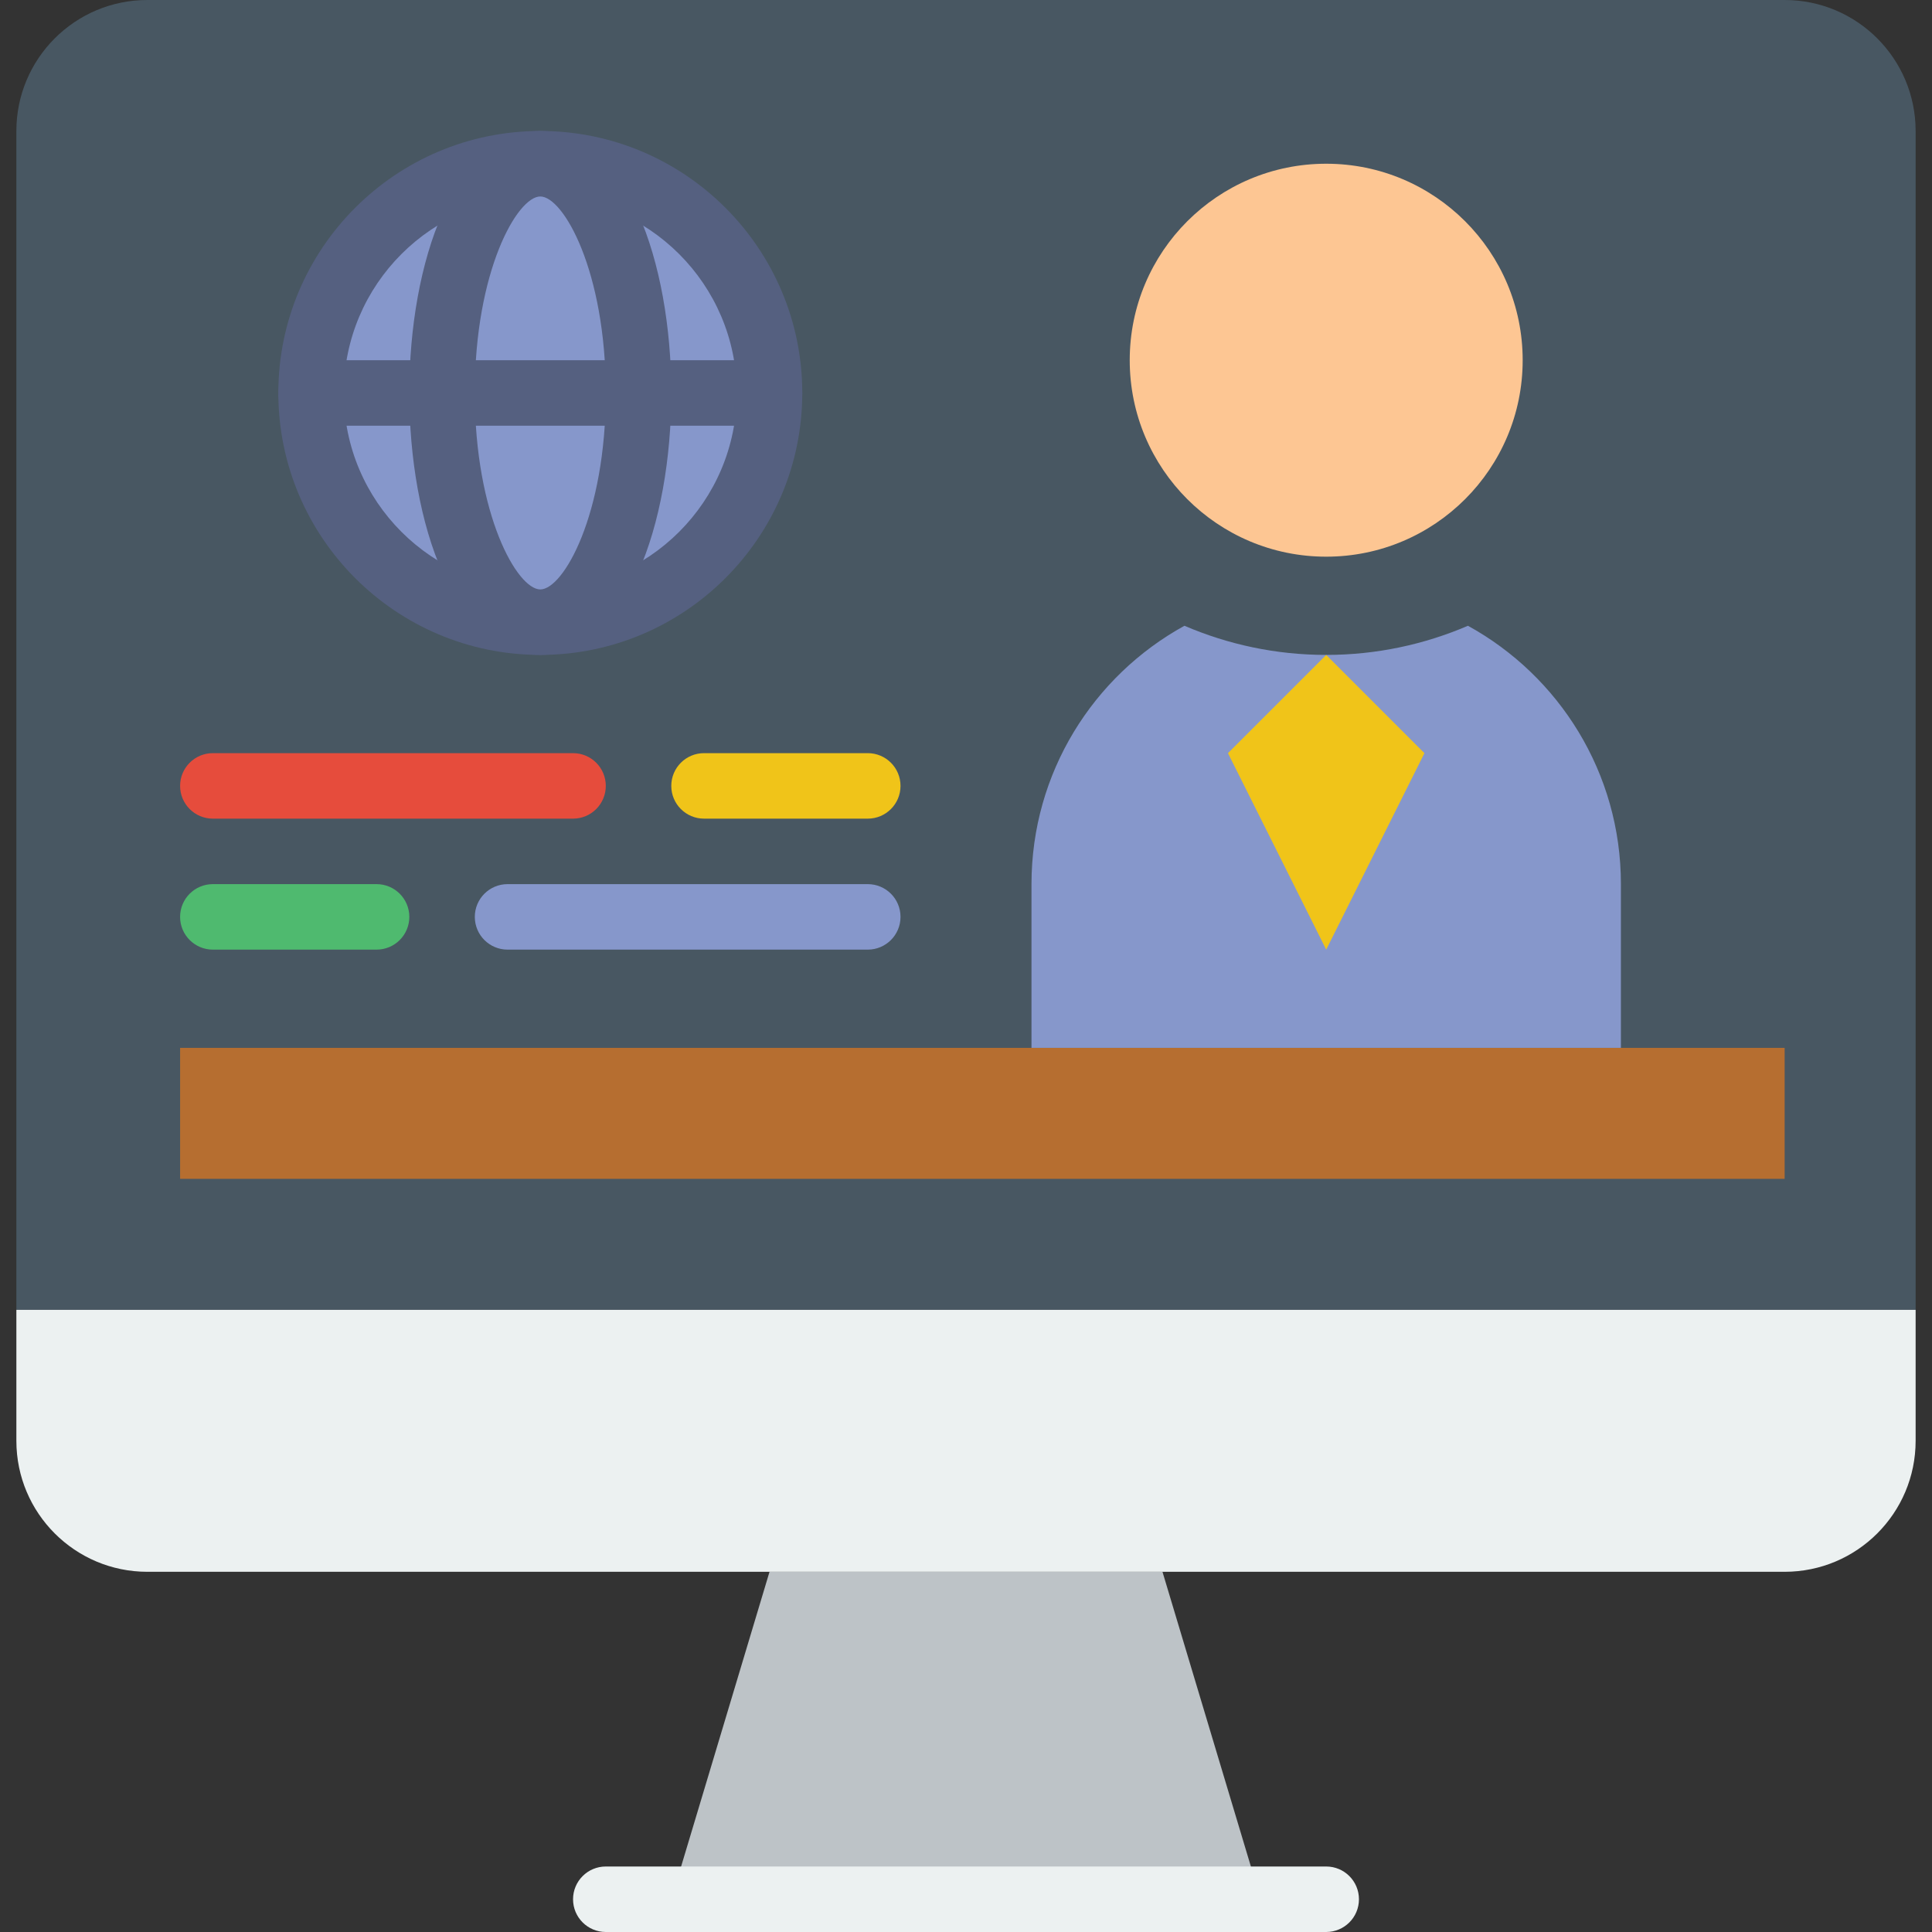 <?xml version="1.0" encoding="iso-8859-1"?>
<!-- Uploaded to: SVG Repo, www.svgrepo.com, Generator: SVG Repo Mixer Tools -->
<svg height="800px" width="800px" version="1.1" id="Layer_1" xmlns="http://www.w3.org/2000/svg" xmlns:xlink="http://www.w3.org/1999/xlink" 
	 viewBox="0 0 512 512" xml:space="preserve">
<rect x="0" y="0" width="512" height="512" fill="#333333" stroke="none"/>
<path style="fill:#485762;" d="M507.661,347.119H4.339V34.712C4.339,15.542,19.881,0,39.051,0h433.898
	c19.17,0,34.712,15.542,34.712,34.712V347.119z"/>
<path style="fill:#8697CB;" d="M203.932,104.136c0,33.549-27.197,60.746-60.746,60.746s-60.746-27.197-60.746-60.746
	s27.197-60.746,60.746-60.746S203.932,70.587,203.932,104.136"/>
<path style="fill:#556080;" d="M143.186,52.068c-28.715,0-52.068,23.352-52.068,52.068s23.352,52.068,52.068,52.068
	s52.068-23.352,52.068-52.068S171.902,52.068,143.186,52.068 M143.186,173.559c-38.279,0-69.424-31.145-69.424-69.424
	s31.145-69.424,69.424-69.424s69.424,31.145,69.424,69.424S181.465,173.559,143.186,173.559"/>
<path style="fill:#8697CB;" d="M169.22,104.136c0,33.549-11.655,60.746-26.034,60.746c-14.379,0-26.034-27.197-26.034-60.746
	s11.655-60.746,26.034-60.746C157.566,43.39,169.22,70.587,169.22,104.136"/>
<path style="fill:#556080;" d="M143.186,52.068c-6.118,0-17.356,19.768-17.356,52.068s11.238,52.068,17.356,52.068
	s17.356-19.768,17.356-52.068S149.304,52.068,143.186,52.068 M143.186,173.559c-22.788,0-34.712-34.92-34.712-69.424
	s11.924-69.424,34.712-69.424s34.712,34.92,34.712,69.424S165.975,173.559,143.186,173.559"/>
<g transform="translate(9 12)">
	<path style="fill:#8697CB;" d="M73.441,92.136h121.492"/>
	<path style="fill:#556080;" d="M194.932,100.814H73.441c-4.79,0-8.678-3.888-8.678-8.678c0-4.79,3.888-8.678,8.678-8.678h121.492
		c4.79,0,8.678,3.888,8.678,8.678C203.61,96.926,199.722,100.814,194.932,100.814z"/>
</g>
<polygon style="fill:#BDC3C7;" points="334.102,503.322 177.898,503.322 203.932,416.542 308.068,416.542 "/>
<g>
	<path style="fill:#ECF1F1;" d="M351.458,512H160.542c-4.79,0-8.678-3.879-8.678-8.678c0-4.799,3.888-8.678,8.678-8.678h190.915
		c4.79,0,8.678,3.879,8.678,8.678C360.136,508.121,356.248,512,351.458,512"/>
	<path style="fill:#ECF1F1;" d="M472.949,416.542H39.051c-19.17,0-34.712-15.542-34.712-34.712v-34.712h503.322v34.712
		C507.661,401,492.119,416.542,472.949,416.542"/>
</g>
<path style="fill:#F0C419;" d="M229.966,216.949h-43.39c-4.79,0-8.678-3.879-8.678-8.678c0-4.799,3.888-8.678,8.678-8.678h43.39
	c4.79,0,8.678,3.879,8.678,8.678C238.644,213.07,234.756,216.949,229.966,216.949"/>
<path style="fill:#E64C3C;" d="M151.864,216.949H56.407c-4.79,0-8.678-3.879-8.678-8.678c0-4.799,3.888-8.678,8.678-8.678h95.458
	c4.79,0,8.678,3.879,8.678,8.678C160.542,213.07,156.655,216.949,151.864,216.949"/>
<path style="fill:#8697CB;" d="M229.966,251.661h-95.458c-4.79,0-8.678-3.879-8.678-8.678c0-4.799,3.888-8.678,8.678-8.678h95.458
	c4.79,0,8.678,3.879,8.678,8.678C238.644,247.782,234.756,251.661,229.966,251.661"/>
<path style="fill:#4FBA6F;" d="M99.797,251.661h-43.39c-4.79,0-8.678-3.879-8.678-8.678c0-4.799,3.888-8.678,8.678-8.678h43.39
	c4.79,0,8.678,3.879,8.678,8.678C108.475,247.782,104.587,251.661,99.797,251.661"/>
<polygon style="fill:#B66E30;" points="47.729,312.407 472.949,312.407 472.949,277.695 47.729,277.695 "/>
<path style="fill:#8697CB;" d="M389.016,165.836c-11.533,4.955-24.229,7.723-37.558,7.723c-13.338,0-26.025-2.768-37.567-7.723
	c-24.159,13.277-40.535,38.955-40.535,68.469v43.39h156.203v-43.39C429.559,204.791,413.175,179.113,389.016,165.836"/>
<polygon style="fill:#F0C419;" points="377.492,199.593 351.458,251.661 325.424,199.593 351.458,173.559 "/>
<path style="fill:#FDC693;" d="M403.525,95.458c0,28.759-23.309,52.068-52.068,52.068c-28.759,0-52.068-23.309-52.068-52.068
	s23.309-52.068,52.068-52.068C380.216,43.39,403.525,66.699,403.525,95.458"/>
</svg>
